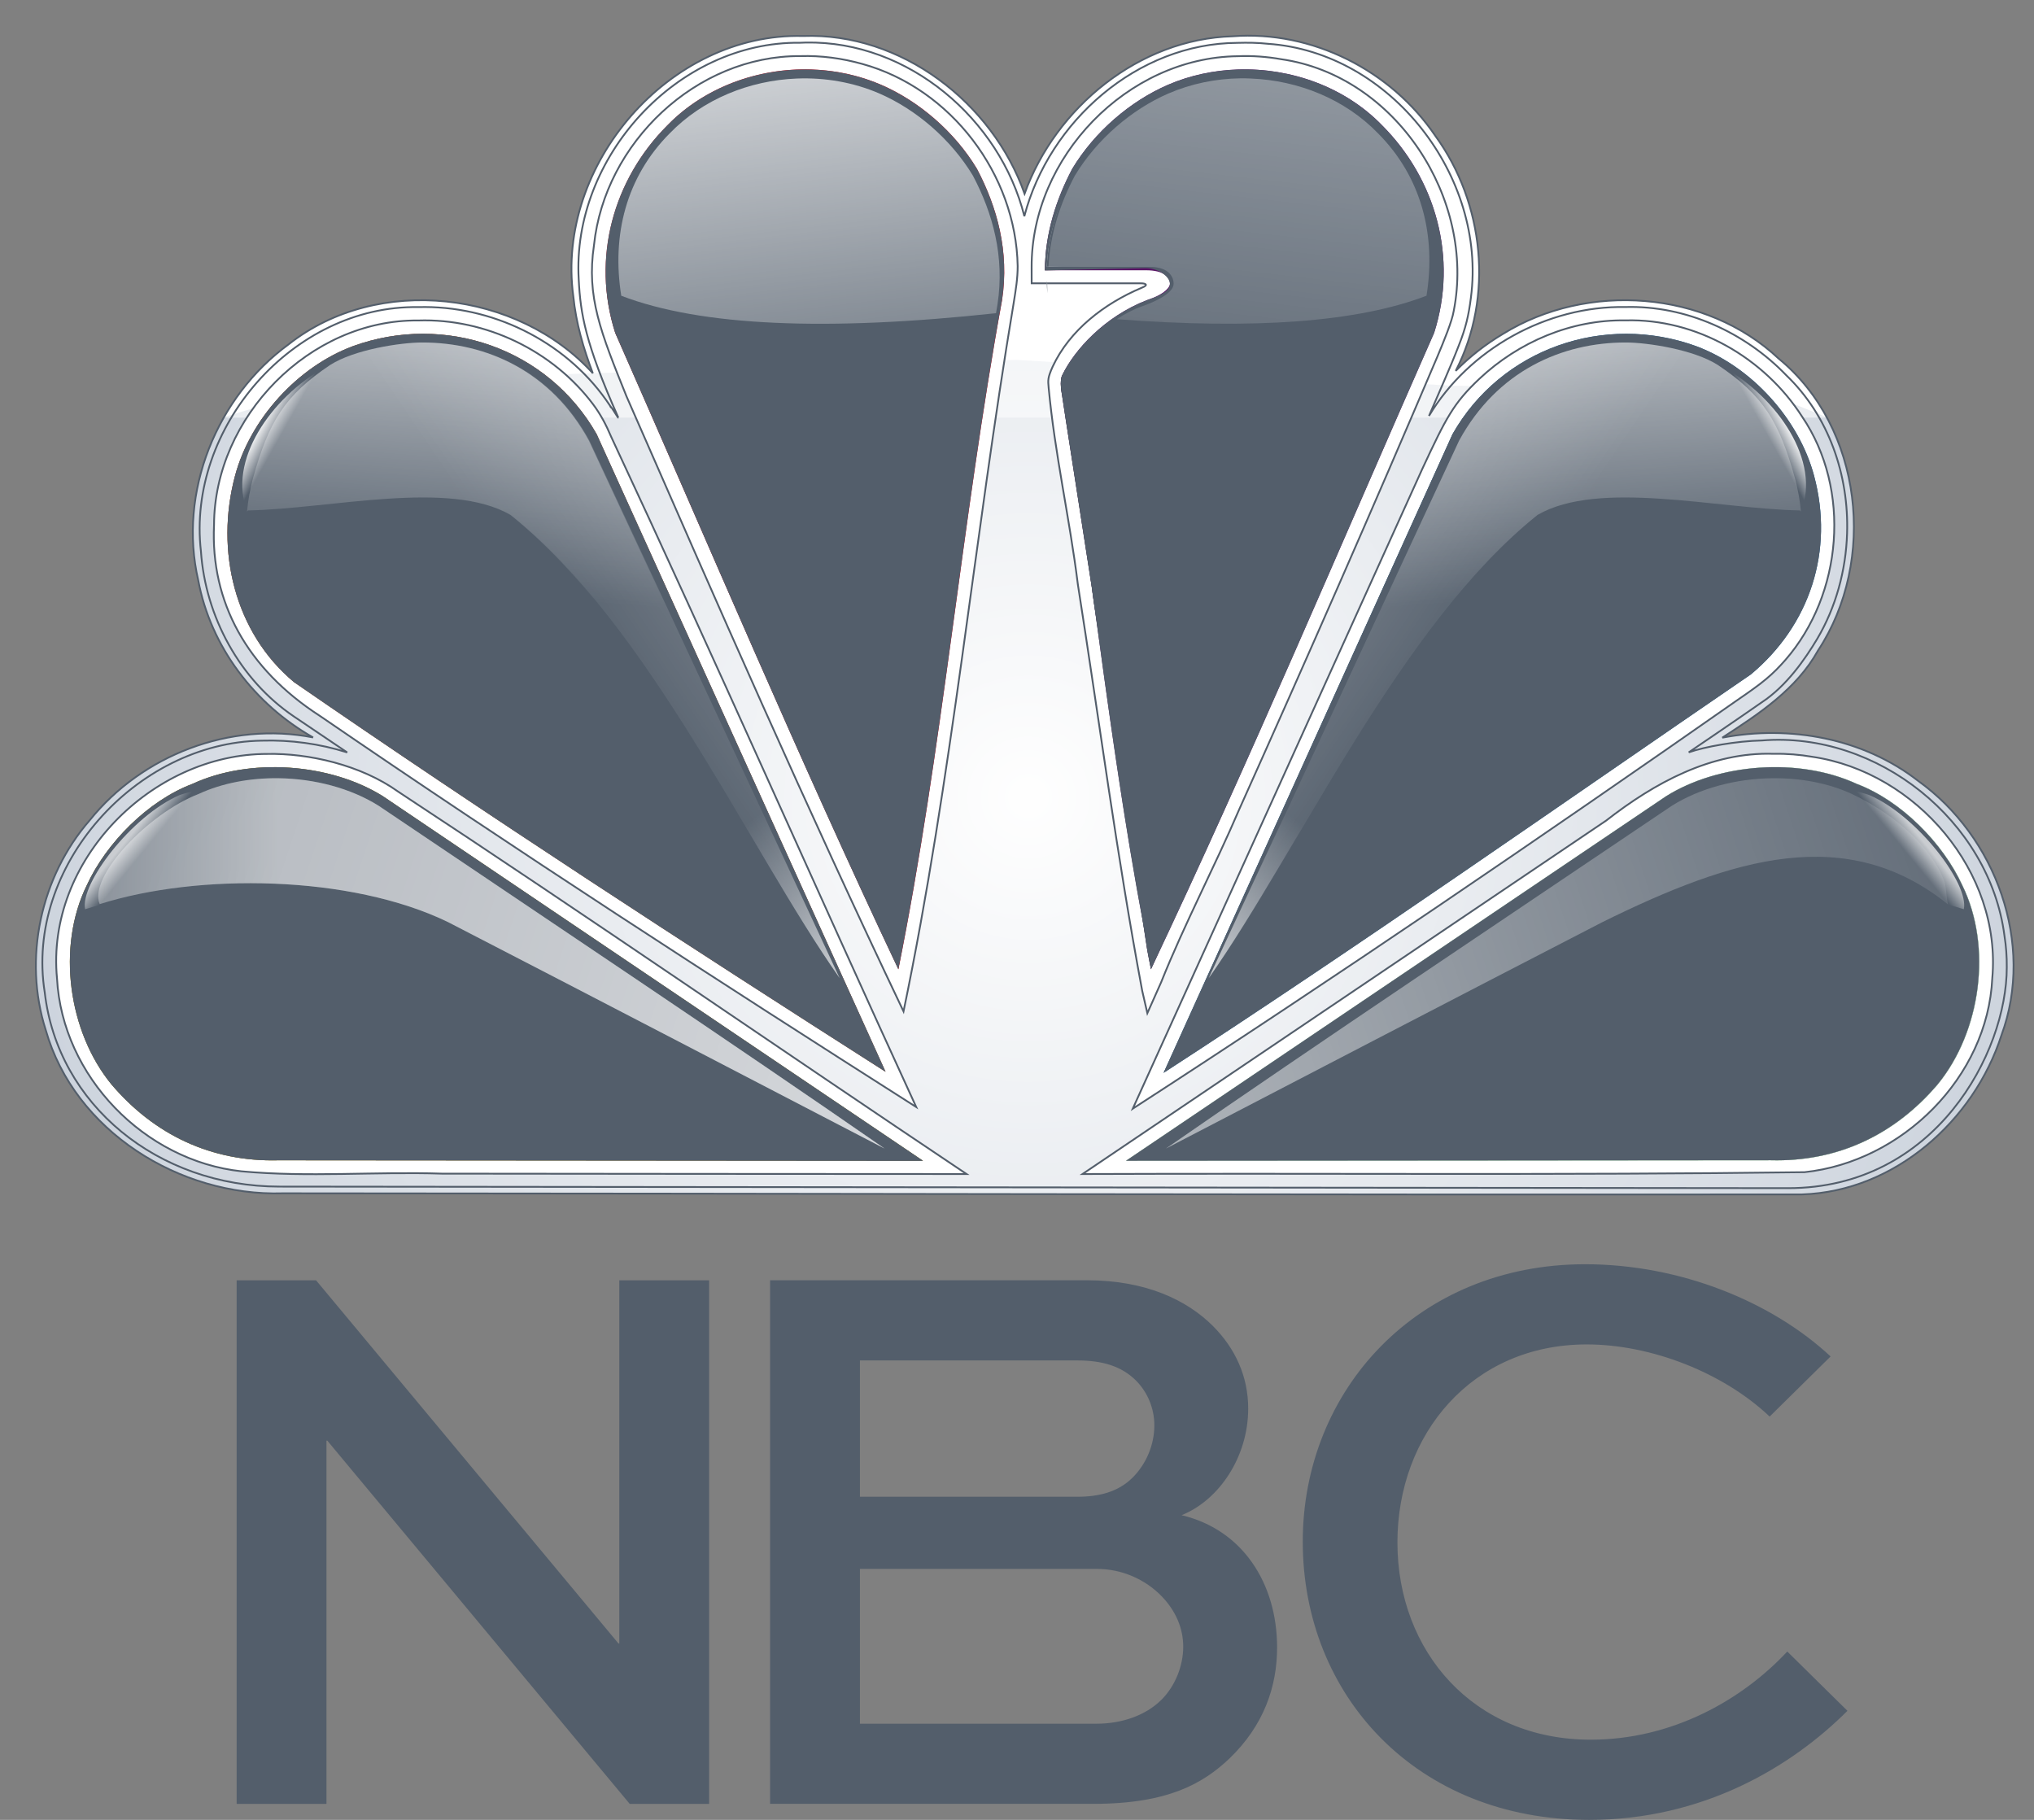 <?xml version="1.0" encoding="UTF-8"?>
<svg width="57" height="51" viewBox="0 0 57 51" fill="none" xmlns="http://www.w3.org/2000/svg">
<rect x="0" y="0" width="57" height="51" fill="#808080" stroke="none"/>
<path d="M22.501 1.009C18.763 0.913 15.566 4.616 16.066 8.3C16.14 9.05 16.349 9.761 16.614 10.461C14.511 8.15 10.594 7.679 8.093 9.646C6.069 11.123 4.985 13.793 5.555 16.262C5.902 18.121 7.133 19.737 8.774 20.666C6.449 20.211 3.986 21.158 2.514 22.987C1.139 24.567 0.64 26.862 1.283 28.869C2.088 31.697 5.037 33.532 7.925 33.441C22.118 33.447 36.312 33.486 50.504 33.472C53.09 33.389 55.314 31.413 56.088 29.011C57.032 26.448 55.931 23.441 53.754 21.884C52.215 20.687 50.164 20.314 48.265 20.672C49.291 20.006 50.344 19.319 50.95 18.226C52.601 15.716 52.2 11.982 49.845 10.05C47.804 8.134 44.485 7.897 42.121 9.356C41.635 9.645 41.185 9.996 40.794 10.394C41.867 8.314 41.592 5.688 40.223 3.807C38.981 1.973 36.771 0.847 34.543 1.017C31.926 1.09 29.586 3.009 28.712 5.429C27.811 2.876 25.256 0.907 22.501 1.009Z" fill="white"/>
<path opacity="0.5" d="M6.274 11.691C5.736 12.559 5.405 13.881 5.405 14.897C5.405 15.966 5.683 17.176 6.252 18.17C6.821 19.164 7.706 20.084 8.76 20.663C8.76 20.663 8.285 20.555 7.603 20.555C4.177 20.555 1 23.402 1 27.027C1 30.705 4.112 33.445 7.803 33.445L25.723 33.465L37.627 33.468L50.383 33.473C52.829 33.473 54.685 31.811 55.659 30.017C56.194 29.031 56.428 27.868 56.428 27.194C56.428 24.709 55.131 22.9 53.757 21.87C52.706 21.126 51.393 20.541 49.568 20.541C48.962 20.541 48.288 20.67 48.288 20.67C49.234 20.061 50.05 19.483 50.566 18.805C51.092 18.115 51.5 17.291 51.726 16.491C51.903 15.864 51.955 15.238 51.955 14.793C51.955 13.264 51.495 12.293 51.191 11.691L49.042 10.828L40.719 10.812L28.482 10.085L9.566 10.683L6.274 11.691Z" fill="url(#paint0_radial_1215_5860)"/>
<path opacity="0.52" d="M6.263 11.704H51.192C50.762 10.86 49.929 9.997 48.882 9.318C47.912 8.728 46.719 8.419 45.519 8.419C44.004 8.419 42.313 8.905 40.817 10.364C41.284 9.412 41.451 8.313 41.451 7.823C41.451 6.135 41.02 4.775 39.806 3.273C38.651 2.014 37.16 1 34.899 1C31.585 1 29.453 3.39 28.702 5.422C27.975 3.37 25.875 1.003 22.49 1.003C20.646 1.003 19.25 1.699 18.07 2.841C16.89 3.983 16.016 5.72 16.016 7.469C16.016 9.166 16.616 10.444 16.616 10.444C15.304 9.147 13.784 8.412 11.728 8.412C9.15 8.412 7.227 10.016 6.263 11.704Z" fill="white"/>
<path d="M7.497 21.128C4.247 21.123 1.277 24.127 1.598 27.423C1.746 30.165 4.048 32.532 6.768 32.825C8.633 32.997 10.512 32.83 12.383 32.89C17.285 32.896 22.186 32.899 27.087 32.901C21.769 29.343 16.502 25.698 11.157 22.184C10.102 21.429 8.633 21.106 7.497 21.128H7.497ZM49.711 21.125C47.953 21.064 46.354 21.947 45.012 22.995C40.12 26.297 35.229 29.601 30.336 32.901C37.08 32.874 43.827 32.938 50.57 32.849C53.304 32.559 55.699 30.194 55.831 27.414C56.096 24.442 53.704 21.636 50.791 21.209C50.435 21.148 50.072 21.117 49.711 21.125ZM22.425 1.572C19.514 1.553 16.944 4.005 16.646 6.869C16.428 8.319 16.838 9.322 17.558 11.11C20.094 16.91 22.598 22.629 25.32 28.344C26.683 21.786 27.299 15.103 28.405 8.503C28.469 8.101 28.519 7.803 28.519 7.458C28.472 4.89 26.649 2.479 24.169 1.793C23.602 1.634 23.015 1.554 22.425 1.572H22.425ZM34.689 1.575C31.593 1.607 28.894 4.406 28.91 7.493L28.911 7.94H31.977C32.08 7.939 32.216 7.978 31.991 8.066C30.951 8.505 29.975 9.25 29.498 10.278C29.359 10.589 29.367 10.656 29.387 10.865C29.558 12.714 29.976 14.529 30.205 16.374C30.802 20.171 31.301 23.992 32.009 27.767L32.153 28.394L32.54 27.525C33.194 25.888 34.037 24.298 34.735 22.665C36.622 18.459 38.48 14.232 40.283 9.988C40.458 9.571 40.692 9.002 40.738 8.717C41.358 5.585 39.125 2.119 35.902 1.659C35.502 1.589 35.096 1.558 34.689 1.575V1.575ZM45.556 8.978C44.03 8.953 42.557 9.584 41.459 10.614C40.727 11.303 40.522 11.716 39.86 13.136C37.155 19.114 34.454 25.095 31.744 31.07C37.476 27.359 43.109 23.518 48.706 19.606C49.407 19.127 49.661 18.919 50.032 18.496C51.632 16.66 51.89 13.724 50.501 11.675C49.444 10.027 47.54 8.924 45.556 8.978ZM11.722 8.981C8.679 8.949 6.005 11.69 5.998 14.716C5.897 16.866 6.923 18.746 8.962 20.061C14.46 23.828 20.054 27.446 25.676 31.024C22.808 24.771 20.037 18.471 17.127 12.24C16.985 11.902 16.825 11.603 16.621 11.331C15.492 9.827 13.609 8.919 11.722 8.981Z" fill="white" stroke="#535E6B" stroke-width="0.05"/>
<path d="M22.734 1.946C21.249 1.899 19.739 2.442 18.696 3.52C17.197 5.025 16.569 7.221 17.241 9.327C19.863 15.281 22.395 21.28 25.177 27.161C26.418 21.002 26.947 14.615 28.083 8.405C28.288 7.047 27.946 5.808 27.376 4.728C26.749 3.687 25.752 2.835 24.697 2.377C24.079 2.11 23.41 1.967 22.734 1.946Z" fill="#CE0014"/>
<path d="M16.72 12.167L24.816 30.035C19.276 26.501 13.604 22.817 8.238 19.115C6.576 17.73 6.024 15.435 6.587 13.332C7.008 11.755 8.327 10.283 9.89 9.701C12.457 8.768 15.352 9.758 16.72 12.167Z" fill="#FF6714"/>
<path d="M16.72 12.167L24.816 30.035C19.276 26.501 13.604 22.817 8.238 19.115C6.576 17.73 6.024 15.435 6.587 13.332C7.008 11.755 8.327 10.283 9.89 9.701C12.457 8.768 15.352 9.758 16.72 12.167Z" fill="#535E6B"/>
<path d="M2.43 24.813C1.583 26.541 1.914 28.914 3.121 30.387C4.32 31.8 5.923 32.565 7.8 32.516L25.867 32.53L10.732 22.314C9.256 21.389 7.007 21.221 5.391 21.968C4.146 22.438 2.974 23.626 2.43 24.813Z" fill="#FABC13"/>
<path d="M34.696 1.946C34.021 1.967 33.346 2.109 32.728 2.377C31.674 2.835 30.677 3.687 30.049 4.728C29.597 5.585 29.289 6.539 29.283 7.574H32.114C32.631 7.574 32.786 7.777 32.786 7.949C32.775 8.117 32.49 8.276 32.319 8.345C32.258 8.366 32.2 8.387 32.141 8.41C30.941 8.875 30.105 9.815 29.774 10.502L29.763 10.523C29.744 10.567 29.735 10.617 29.731 10.669C29.726 10.726 29.725 10.778 29.731 10.83L29.736 10.89C29.737 10.895 29.735 10.901 29.736 10.906L29.763 11.073L29.866 11.747L30.604 16.497V16.507C30.609 16.54 30.611 16.572 30.615 16.604C30.629 16.705 30.645 16.805 30.658 16.906L30.664 16.939C31.07 19.924 31.48 22.909 32.033 25.845C32.035 25.858 32.036 25.87 32.039 25.883L32.152 26.627C32.187 26.804 32.217 26.984 32.255 27.161C32.256 27.157 32.258 27.154 32.26 27.15C35.041 21.274 37.569 15.276 40.191 9.326C40.862 7.221 40.235 5.019 38.735 3.514C37.692 2.436 36.182 1.899 34.696 1.946Z" fill="#5A1566"/>
<path d="M34.695 1.948C34.02 1.97 33.345 2.112 32.727 2.38C31.672 2.837 30.675 3.69 30.048 4.73C29.596 5.587 29.287 6.542 29.282 7.577H32.112C32.495 7.646 32.88 7.828 32.765 8.051C32.764 8.053 32.766 8.055 32.765 8.057C32.761 8.063 32.758 8.067 32.754 8.073C32.739 8.097 32.721 8.119 32.7 8.138C32.683 8.153 32.664 8.171 32.641 8.186C32.602 8.214 32.557 8.238 32.501 8.267C32.498 8.268 32.498 8.271 32.495 8.273C32.445 8.298 32.383 8.322 32.317 8.348C32.257 8.369 32.199 8.39 32.139 8.413C30.94 8.878 30.104 9.818 29.773 10.504L29.762 10.526C29.742 10.57 29.734 10.62 29.73 10.671C29.725 10.728 29.724 10.781 29.73 10.833L29.735 10.893C29.736 10.898 29.734 10.903 29.735 10.909L29.762 11.076L29.864 11.75L30.603 16.51C30.621 16.643 30.639 16.776 30.657 16.909L32.15 26.63C32.186 26.807 32.216 26.987 32.253 27.164L32.258 27.153C35.039 21.277 37.568 15.279 40.189 9.329C40.861 7.224 40.233 5.022 38.733 3.517C37.69 2.439 36.181 1.902 34.695 1.948Z" fill="url(#paint1_linear_1215_5860)"/>
<path d="M34.695 1.948C34.02 1.97 33.345 2.112 32.727 2.38C31.672 2.837 30.675 3.69 30.048 4.73C29.596 5.587 29.287 6.542 29.282 7.577L32.109 7.513C32.512 7.513 32.88 7.828 32.765 8.051C32.764 8.053 32.766 8.055 32.765 8.057C32.761 8.063 32.758 8.067 32.754 8.073C32.739 8.097 32.721 8.119 32.7 8.138C32.683 8.153 32.664 8.171 32.641 8.186C32.602 8.214 32.557 8.238 32.501 8.267C32.498 8.268 32.498 8.271 32.495 8.273C32.445 8.298 32.383 8.322 32.317 8.348C32.257 8.369 32.199 8.39 32.139 8.413C30.94 8.878 30.104 9.818 29.773 10.504L29.762 10.526C29.742 10.57 29.734 10.62 29.73 10.671C29.725 10.728 29.724 10.781 29.73 10.833L29.735 10.893C29.736 10.898 29.734 10.903 29.735 10.909L29.762 11.076L29.864 11.75L30.603 16.51C30.621 16.643 30.639 16.776 30.657 16.909L32.15 26.63C32.186 26.807 32.216 26.987 32.253 27.164L32.258 27.153C35.039 21.277 37.568 15.279 40.189 9.329C40.861 7.224 40.233 5.022 38.733 3.517C37.69 2.439 36.181 1.902 34.695 1.948Z" fill="#535E6B"/>
<path d="M34.617 2.202C33.956 2.222 33.303 2.36 32.698 2.622C31.666 3.07 30.686 3.906 30.072 4.924C29.665 5.697 29.379 6.552 29.334 7.474H32.213C33.196 7.746 33.092 8.163 32.261 8.493C31.079 8.862 30.36 9.754 29.765 10.731C30.633 16.106 31.161 21.578 32.229 26.878C34.951 21.122 37.431 15.248 39.998 9.421C40.656 7.36 40.042 5.211 38.575 3.738C37.554 2.683 36.071 2.156 34.617 2.202ZM29.334 7.9C29.337 8.006 29.34 8.111 29.35 8.218L29.345 7.9H29.334Z" fill="url(#paint2_linear_1215_5860)"/>
<path d="M40.705 12.167L32.608 30.065C38.062 26.531 43.607 22.634 49.064 18.901C50.726 17.517 51.401 15.435 50.837 13.332C50.416 11.755 49.097 10.283 47.534 9.701C44.967 8.768 42.072 9.758 40.705 12.167" fill="#10578D"/>
<path d="M54.994 24.812C55.842 26.54 55.511 28.914 54.304 30.387C53.105 31.799 51.502 32.564 49.625 32.515L31.558 32.53L46.693 22.313C48.169 21.388 50.418 21.22 52.034 21.967C53.279 22.437 54.451 23.626 54.994 24.812Z" fill="#359E35"/>
<path d="M40.705 12.167L32.608 30.065C38.062 26.531 43.607 22.634 49.064 18.901C50.726 17.517 51.401 15.435 50.837 13.332C50.416 11.755 49.097 10.283 47.534 9.701C44.967 8.768 42.072 9.758 40.705 12.167" fill="url(#paint3_linear_1215_5860)"/>
<path d="M2.43 24.813C1.583 26.541 1.914 28.914 3.121 30.387C4.32 31.8 5.923 32.565 7.8 32.516L25.867 32.53L10.732 22.314C9.256 21.389 7.007 21.221 5.391 21.968C4.146 22.438 2.974 23.626 2.43 24.813Z" fill="#535E6B"/>
<path d="M54.994 24.812C55.842 26.54 55.511 28.914 54.304 30.387C53.105 31.799 51.502 32.564 49.625 32.515L31.558 32.53L46.693 22.313C48.169 21.388 50.418 21.22 52.034 21.967C53.279 22.437 54.451 23.626 54.994 24.812Z" fill="#E2E7EC"/>
<path d="M16.72 12.167L24.816 30.035C19.276 26.501 13.604 22.817 8.238 19.115C6.576 17.73 6.024 15.435 6.587 13.332C7.008 11.755 8.327 10.283 9.89 9.701C12.457 8.768 15.352 9.758 16.72 12.167Z" fill="#535E6B"/>
<path d="M27.377 4.731C27.947 5.811 28.286 7.046 28.081 8.403C26.945 14.613 26.416 21.003 25.174 27.163C22.393 21.282 19.862 15.28 17.239 9.327C16.567 7.221 17.193 5.025 18.693 3.52C20.21 1.951 22.719 1.523 24.696 2.379C25.751 2.837 26.75 3.69 27.377 4.731Z" fill="url(#paint4_linear_1215_5860)"/>
<path d="M27.266 4.923C27.824 5.981 28.156 7.189 27.955 8.518C26.843 14.595 26.325 20.849 25.11 26.878C22.388 21.122 19.911 15.248 17.344 9.421C16.686 7.361 17.299 5.211 18.767 3.738C20.251 2.203 22.707 1.784 24.642 2.622C25.675 3.07 26.652 3.905 27.266 4.923Z" fill="url(#paint5_linear_1215_5860)"/>
<path d="M34.617 2.202C33.956 2.222 33.303 2.36 32.698 2.622C31.666 3.07 30.686 3.906 30.072 4.924C29.665 5.697 29.379 6.552 29.334 7.474H32.213C33.196 7.746 33.092 8.163 32.261 8.493C31.079 8.862 30.36 9.754 29.765 10.731C30.633 16.106 31.161 21.578 32.229 26.878C34.951 21.122 37.431 15.248 39.998 9.421C40.656 7.36 40.042 5.211 38.575 3.738C37.554 2.683 36.071 2.156 34.617 2.202V2.202ZM29.334 7.9C29.337 8.006 29.34 8.111 29.35 8.218L29.345 7.9H29.334Z" fill="#535E6B"/>
<path d="M27.377 4.731C27.947 5.811 28.286 7.046 28.081 8.403C26.945 14.613 26.416 21.003 25.174 27.163C22.393 21.282 19.862 15.28 17.239 9.327C16.567 7.221 17.193 5.025 18.693 3.52C20.21 1.951 22.719 1.523 24.696 2.379C25.751 2.837 26.75 3.69 27.377 4.731Z" fill="#535E6B"/>
<path d="M27.266 4.923C27.824 5.981 28.156 7.189 27.955 8.518C26.843 14.595 26.325 20.849 25.11 26.878C22.388 21.122 19.911 15.248 17.344 9.421C16.686 7.361 17.299 5.211 18.767 3.738C20.251 2.203 22.707 1.784 24.642 2.622C25.675 3.07 26.652 3.905 27.266 4.923Z" fill="#535E6B"/>
<path d="M22.327 2.201C21.004 2.254 19.697 2.778 18.768 3.737C17.549 4.961 17.138 6.59 17.41 8.288C19.64 9.145 23.173 9.289 27.901 8.778H27.912C27.928 8.692 27.939 8.606 27.955 8.519C28.156 7.191 27.823 5.981 27.265 4.923C26.651 3.905 25.677 3.069 24.645 2.621C23.919 2.307 23.12 2.169 22.327 2.201Z" fill="url(#paint6_linear_1215_5860)"/>
<path d="M2.43 24.813C1.583 26.541 1.914 28.914 3.121 30.387C4.32 31.8 5.923 32.565 7.8 32.516L25.867 32.53L10.732 22.314C9.256 21.389 7.007 21.221 5.391 21.968C4.146 22.438 2.974 23.626 2.43 24.813Z" fill="#535E6B"/>
<path d="M54.991 24.812C55.838 26.54 55.508 28.913 54.301 30.387C53.101 31.799 51.499 32.564 49.621 32.515L31.554 32.529L46.689 22.313C48.165 21.388 50.414 21.22 52.03 21.967C53.275 22.437 54.447 23.625 54.991 24.812Z" fill="#535E6B"/>
<path d="M40.705 12.167L32.608 30.065C38.062 26.531 43.607 22.634 49.064 18.901C50.726 17.517 51.401 15.435 50.837 13.332C50.416 11.755 49.097 10.283 47.534 9.701C44.967 8.768 42.072 9.758 40.705 12.167" fill="#535E6B"/>
<path d="M11.841 9.598C11.054 9.599 9.787 9.856 9.106 10.292C7.591 11.146 6.358 12.931 6.934 14.337L6.677 14.336C9.015 14.29 12.594 13.436 14.316 14.429C18.195 17.537 20.965 23.769 23.527 27.413L16.515 12.348C15.452 10.397 13.696 9.596 11.904 9.598L11.841 9.598Z" fill="url(#paint7_linear_1215_5860)"/>
<path opacity="0.69" d="M49.946 21.952C50.732 21.942 51.942 22.116 52.389 22.283C53.737 22.868 55.185 24.773 55.033 25.48C52.281 24.608 47.928 24.656 45.191 25.984C40.953 28.17 36.599 30.439 32.959 32.33C37.224 29.373 42.511 25.845 47.138 22.723C47.922 22.231 48.937 21.964 49.946 21.952Z" fill="url(#paint8_linear_1215_5860)"/>
<path opacity="0.75" d="M49.661 21.809C50.446 21.799 51.231 21.942 51.898 22.251C53.23 22.884 54.133 23.816 54.468 24.646C54.547 24.807 54.537 25.176 54.594 25.348C51.749 23.058 48.571 24.033 44.906 25.841C40.667 28.027 36.313 30.296 32.673 32.187C36.938 29.23 42.225 25.702 46.852 22.58C47.636 22.088 48.651 21.821 49.661 21.809Z" fill="url(#paint9_linear_1215_5860)"/>
<path opacity="0.69" d="M7.801 21.809C7.016 21.799 6.231 21.942 5.564 22.251C4.137 22.804 2.468 24.583 2.794 25.337C5.546 24.465 9.82 24.513 12.557 25.841C16.795 28.027 21.149 30.296 24.789 32.187C20.524 29.23 15.237 25.702 10.61 22.58C9.826 22.088 8.811 21.821 7.801 21.809Z" fill="url(#paint10_linear_1215_5860)"/>
<path d="M11.828 9.598C11.23 9.599 9.932 9.793 9.251 10.229C7.98 11.081 7.531 11.814 7.083 13.426C7.003 13.727 6.952 14.031 6.922 14.337L6.949 14.305C9.287 14.258 12.581 13.436 14.303 14.429C18.182 17.537 20.952 23.769 23.515 27.413L16.502 12.348C15.439 10.396 13.62 9.596 11.828 9.598Z" fill="url(#paint11_linear_1215_5860)"/>
<path d="M11.844 9.598C11.247 9.599 9.948 9.793 9.267 10.229C7.996 11.081 7.548 11.814 7.1 13.426C7.02 13.727 6.969 14.031 6.938 14.337L6.965 14.305C9.303 14.258 12.597 13.436 14.32 14.429C18.198 17.537 20.968 23.769 23.531 27.413L16.518 12.348C15.455 10.396 13.637 9.596 11.844 9.598Z" fill="url(#paint12_linear_1215_5860)"/>
<path d="M45.564 9.598C46.161 9.599 47.46 9.793 48.141 10.229C49.412 11.081 49.86 11.814 50.308 13.426C50.388 13.727 50.439 14.031 50.47 14.337L50.443 14.305C48.105 14.258 44.811 13.436 43.088 14.429C39.21 17.537 36.44 23.769 33.877 27.413L40.889 12.348C41.953 10.396 43.771 9.596 45.564 9.598Z" fill="url(#paint13_linear_1215_5860)"/>
<path d="M45.567 9.598C46.164 9.599 47.462 9.793 48.144 10.229C49.415 11.081 49.863 11.814 50.311 13.426C50.391 13.727 50.442 14.031 50.473 14.337L50.446 14.305C48.108 14.258 44.813 13.436 43.091 14.429C39.212 17.537 36.443 23.769 33.88 27.413L40.892 12.348C41.956 10.396 43.774 9.596 45.567 9.598Z" fill="url(#paint14_linear_1215_5860)"/>
<path opacity="0.69" d="M7.473 21.952C6.688 21.942 5.477 22.116 5.03 22.283C3.682 22.868 2.234 24.773 2.386 25.48C5.139 24.608 9.491 24.656 12.228 25.984C16.466 28.17 20.82 30.439 24.461 32.33C20.195 29.373 14.908 25.845 10.282 22.723C9.498 22.231 8.483 21.964 7.473 21.952Z" fill="url(#paint15_linear_1215_5860)"/>
<path opacity="0.69" d="M7.801 21.809C7.016 21.799 6.231 21.942 5.564 22.251C4.137 22.804 2.468 24.583 2.794 25.337C5.546 24.465 9.82 24.513 12.557 25.841C16.795 28.027 21.149 30.296 24.789 32.187C20.524 29.23 15.237 25.702 10.61 22.58C9.826 22.088 8.811 21.821 7.801 21.809Z" fill="url(#paint16_linear_1215_5860)"/>
<path d="M45.56 9.598C46.347 9.599 47.614 9.856 48.295 10.292C49.81 11.146 51.042 12.931 50.466 14.337L50.723 14.336C48.385 14.29 44.807 13.436 43.085 14.429C39.206 17.537 36.436 23.769 33.873 27.413L40.886 12.348C41.949 10.397 43.705 9.596 45.497 9.598L45.56 9.598Z" fill="url(#paint17_linear_1215_5860)"/>
<path d="M45.559 9.598C46.156 9.599 47.455 9.793 48.136 10.229C49.407 11.081 49.855 11.814 50.303 13.426C50.383 13.727 50.434 14.031 50.465 14.337L50.438 14.305C48.1 14.258 44.806 13.436 43.083 14.429C39.205 17.537 36.435 23.769 33.872 27.413L40.884 12.348C41.948 10.396 43.766 9.596 45.559 9.598Z" fill="url(#paint18_linear_1215_5860)"/>
<path d="M11.844 9.598C11.247 9.599 9.948 9.793 9.267 10.229C7.996 11.081 7.548 11.814 7.1 13.426C7.02 13.727 6.969 14.031 6.938 14.337L6.965 14.305C9.303 14.258 12.597 13.436 14.32 14.429C18.198 17.537 20.968 23.769 23.531 27.413L16.518 12.348C15.455 10.396 13.637 9.596 11.844 9.598Z" fill="url(#paint19_linear_1215_5860)"/>
<path d="M17.355 46.057H17.332L8.857 35.879H6.632V50.552H9.149V40.372H9.172L17.647 50.552H19.872V35.879H17.355L17.355 46.057ZM30.641 50.551C32.754 50.551 33.721 49.967 34.44 49.293C35.429 48.349 35.789 47.248 35.789 46.17C35.789 44.372 34.822 42.866 33.113 42.462C34.171 42.035 34.979 40.821 34.979 39.474C34.979 38.575 34.619 37.789 33.99 37.159C33.27 36.441 32.124 35.878 30.461 35.878H21.581V50.551H30.641V50.551ZM30.731 43.967C31.075 43.966 31.416 44.035 31.733 44.171C32.05 44.306 32.337 44.504 32.574 44.754C32.933 45.135 33.158 45.608 33.158 46.147C33.158 46.687 32.933 47.248 32.551 47.631C32.102 48.08 31.427 48.305 30.731 48.305H24.098V43.967L30.731 43.967ZM30.191 38.125C30.888 38.125 31.427 38.283 31.833 38.687C32.147 39.002 32.349 39.451 32.349 39.945C32.349 40.485 32.124 41.024 31.742 41.406C31.337 41.811 30.798 41.945 30.191 41.945H24.098V38.125H30.191ZM50.086 46.282C48.827 47.631 46.871 48.753 44.578 48.753C41.296 48.753 39.161 46.282 39.161 43.226C39.161 40.193 41.251 37.676 44.466 37.676C46.265 37.676 48.288 38.462 49.592 39.698L51.3 38.013C49.659 36.484 47.097 35.429 44.421 35.429C39.723 35.429 36.508 38.957 36.508 43.203C36.508 47.518 39.7 51 44.534 51C47.726 51 50.198 49.517 51.772 47.944L50.086 46.282Z" fill="#535E6B"/>
<path d="M22.586 1.192C22.531 1.193 22.477 1.195 22.422 1.198C18.977 1.156 16.017 4.42 16.218 7.834C16.266 8.79 16.403 9.619 17.32 11.685C17.387 11.837 17.079 11.302 17.136 11.438C17.073 11.306 17.153 11.494 17.09 11.362C15.961 9.653 13.952 8.612 11.917 8.604C11.851 8.603 11.784 8.605 11.719 8.606C8.213 8.552 5.229 11.983 5.631 15.45C5.757 17.286 6.724 19.055 8.234 20.077L9.73 21.086C8.959 20.842 8.143 20.731 7.333 20.756C3.808 20.812 0.688 24.283 1.254 27.812C1.615 30.964 4.431 33.253 7.829 33.253L50.109 33.297C54.238 33.297 56.237 29.501 56.237 27.109C56.24 26.811 56.218 26.514 56.172 26.221C55.754 23.003 52.606 20.488 49.376 20.751C48.663 20.765 47.758 20.93 47.324 21.084C47.324 21.084 48.744 20.121 49.365 19.686C50.064 19.226 50.582 18.477 50.925 17.903C51.449 17.015 51.729 15.985 51.762 14.948C51.814 13.315 51.251 11.663 50.058 10.516C48.896 9.309 47.241 8.558 45.553 8.604C43.35 8.563 41.16 9.787 40.045 11.656C40.312 11.029 40.636 10.316 40.881 9.681C41.074 9.196 41.158 8.841 41.221 8.334C41.664 4.96 38.985 1.464 35.529 1.227C35.247 1.196 34.963 1.193 34.68 1.201C31.872 1.213 29.399 3.404 28.706 6.058C28.024 3.339 25.456 1.141 22.586 1.192Z" stroke="#535E6B" stroke-width="0.05"/>
<path opacity="0.5" d="M34.763 2.195C34.068 2.204 33.376 2.346 32.741 2.621C31.709 3.069 30.735 3.905 30.121 4.923C29.712 5.698 29.428 6.554 29.382 7.479H32.223C32.788 7.479 32.891 7.798 32.89 7.952C32.889 8.232 32.308 8.478 32.018 8.578C31.758 8.67 31.52 8.796 31.296 8.945C35.124 9.237 38.041 9.032 39.976 8.287C40.248 6.589 39.837 4.961 38.617 3.737C37.69 2.777 36.382 2.254 35.059 2.201C34.96 2.196 34.861 2.194 34.763 2.195Z" fill="url(#paint20_linear_1215_5860)"/>
<path d="M22.501 1.009C18.763 0.913 15.566 4.616 16.066 8.3C16.14 9.05 16.349 9.761 16.614 10.461C14.511 8.15 10.594 7.679 8.093 9.646C6.069 11.123 4.985 13.793 5.555 16.262C5.902 18.121 7.133 19.737 8.774 20.666C6.449 20.211 3.986 21.158 2.514 22.987C1.139 24.567 0.64 26.862 1.283 28.869C2.088 31.697 5.037 33.532 7.925 33.441C22.118 33.447 36.312 33.486 50.504 33.472C53.09 33.389 55.314 31.413 56.088 29.011C57.032 26.448 55.931 23.441 53.754 21.884C52.215 20.687 50.164 20.314 48.265 20.672C49.291 20.006 50.344 19.319 50.95 18.226C52.601 15.716 52.2 11.982 49.845 10.05C47.804 8.134 44.485 7.897 42.121 9.356C41.635 9.645 41.185 9.996 40.794 10.394C41.867 8.314 41.592 5.688 40.223 3.807C38.981 1.973 36.771 0.847 34.543 1.017C31.926 1.09 29.586 3.009 28.712 5.429C27.811 2.876 25.256 0.907 22.501 1.009Z" stroke="#535E6B" stroke-width="0.05"/>
<defs>
<radialGradient id="paint0_radial_1215_5860" cx="0" cy="0" r="1" gradientUnits="userSpaceOnUse" gradientTransform="translate(28.821 22.347) rotate(90) scale(27.985 27.945)">
<stop stop-color="white"/>
<stop offset="1" stop-color="#9CAABD"/>
</radialGradient>
<linearGradient id="paint1_linear_1215_5860" x1="29.974" y1="15.061" x2="30.836" y2="14.932" gradientUnits="userSpaceOnUse">
<stop/>
<stop offset="1" stop-opacity="0"/>
</linearGradient>
<linearGradient id="paint2_linear_1215_5860" x1="29.158" y1="14.538" x2="29.77" y2="14.538" gradientUnits="userSpaceOnUse">
<stop stop-color="white"/>
<stop offset="1" stop-color="white" stop-opacity="0"/>
</linearGradient>
<linearGradient id="paint3_linear_1215_5860" x1="36.727" y1="18.392" x2="38.085" y2="19.032" gradientUnits="userSpaceOnUse">
<stop stop-color="#535E6B"/>
<stop offset="1" stop-opacity="0"/>
</linearGradient>
<linearGradient id="paint4_linear_1215_5860" x1="19.082" y1="16.292" x2="20.623" y2="15.619" gradientUnits="userSpaceOnUse">
<stop/>
<stop offset="1" stop-opacity="0"/>
</linearGradient>
<linearGradient id="paint5_linear_1215_5860" x1="16.658" y1="14.537" x2="17.737" y2="14.537" gradientUnits="userSpaceOnUse">
<stop stop-color="white"/>
<stop offset="1" stop-color="white" stop-opacity="0"/>
</linearGradient>
<linearGradient id="paint6_linear_1215_5860" x1="21.46" y1="-3.021" x2="23.446" y2="14.289" gradientUnits="userSpaceOnUse">
<stop stop-color="white"/>
<stop offset="1" stop-color="white" stop-opacity="0"/>
</linearGradient>
<linearGradient id="paint7_linear_1215_5860" x1="6.945" y1="12.478" x2="7.536" y2="12.809" gradientUnits="userSpaceOnUse">
<stop stop-color="white"/>
<stop offset="1" stop-color="white" stop-opacity="0"/>
</linearGradient>
<linearGradient id="paint8_linear_1215_5860" x1="52.524" y1="21.9" x2="52.082" y2="22.262" gradientUnits="userSpaceOnUse">
<stop stop-color="white"/>
<stop offset="1" stop-color="white" stop-opacity="0"/>
</linearGradient>
<linearGradient id="paint9_linear_1215_5860" x1="30.667" y1="30.457" x2="59.133" y2="21.141" gradientUnits="userSpaceOnUse">
<stop stop-color="white" stop-opacity="0.75"/>
<stop offset="1" stop-color="white" stop-opacity="0"/>
</linearGradient>
<linearGradient id="paint10_linear_1215_5860" x1="7.801" y1="26.962" x2="-2.334" y2="26.919" gradientUnits="userSpaceOnUse">
<stop stop-color="white" stop-opacity="0.75"/>
<stop offset="1" stop-color="white" stop-opacity="0"/>
</linearGradient>
<linearGradient id="paint11_linear_1215_5860" x1="16.475" y1="4.372" x2="15.528" y2="16.802" gradientUnits="userSpaceOnUse">
<stop stop-color="white"/>
<stop offset="1" stop-color="white" stop-opacity="0"/>
</linearGradient>
<linearGradient id="paint12_linear_1215_5860" x1="36.541" y1="5.184" x2="16.226" y2="18.938" gradientUnits="userSpaceOnUse">
<stop stop-color="white"/>
<stop offset="1" stop-color="white" stop-opacity="0"/>
</linearGradient>
<linearGradient id="paint13_linear_1215_5860" x1="40.917" y1="4.372" x2="41.863" y2="16.802" gradientUnits="userSpaceOnUse">
<stop stop-color="white"/>
<stop offset="1" stop-color="white" stop-opacity="0"/>
</linearGradient>
<linearGradient id="paint14_linear_1215_5860" x1="20.869" y1="5.184" x2="41.185" y2="18.938" gradientUnits="userSpaceOnUse">
<stop stop-color="white"/>
<stop offset="1" stop-color="white" stop-opacity="0"/>
</linearGradient>
<linearGradient id="paint15_linear_1215_5860" x1="4.895" y1="21.9" x2="5.337" y2="22.262" gradientUnits="userSpaceOnUse">
<stop stop-color="white"/>
<stop offset="1" stop-color="white" stop-opacity="0"/>
</linearGradient>
<linearGradient id="paint16_linear_1215_5860" x1="26.771" y1="30.56" x2="-1.651" y2="21.115" gradientUnits="userSpaceOnUse">
<stop stop-color="white" stop-opacity="0.75"/>
<stop offset="1" stop-color="white" stop-opacity="0"/>
</linearGradient>
<linearGradient id="paint17_linear_1215_5860" x1="50.457" y1="12.479" x2="49.866" y2="12.809" gradientUnits="userSpaceOnUse">
<stop stop-color="white"/>
<stop offset="1" stop-color="white" stop-opacity="0"/>
</linearGradient>
<linearGradient id="paint18_linear_1215_5860" x1="32.994" y1="29.447" x2="37.257" y2="23.678" gradientUnits="userSpaceOnUse">
<stop stop-color="white"/>
<stop offset="1" stop-color="white" stop-opacity="0"/>
</linearGradient>
<linearGradient id="paint19_linear_1215_5860" x1="24.628" y1="29.519" x2="20.217" y2="23.623" gradientUnits="userSpaceOnUse">
<stop stop-color="white"/>
<stop offset="1" stop-color="white" stop-opacity="0"/>
</linearGradient>
<linearGradient id="paint20_linear_1215_5860" x1="35.927" y1="-3.021" x2="33.942" y2="14.289" gradientUnits="userSpaceOnUse">
<stop stop-color="white"/>
<stop offset="1" stop-color="white" stop-opacity="0"/>
</linearGradient>
</defs>
</svg>
